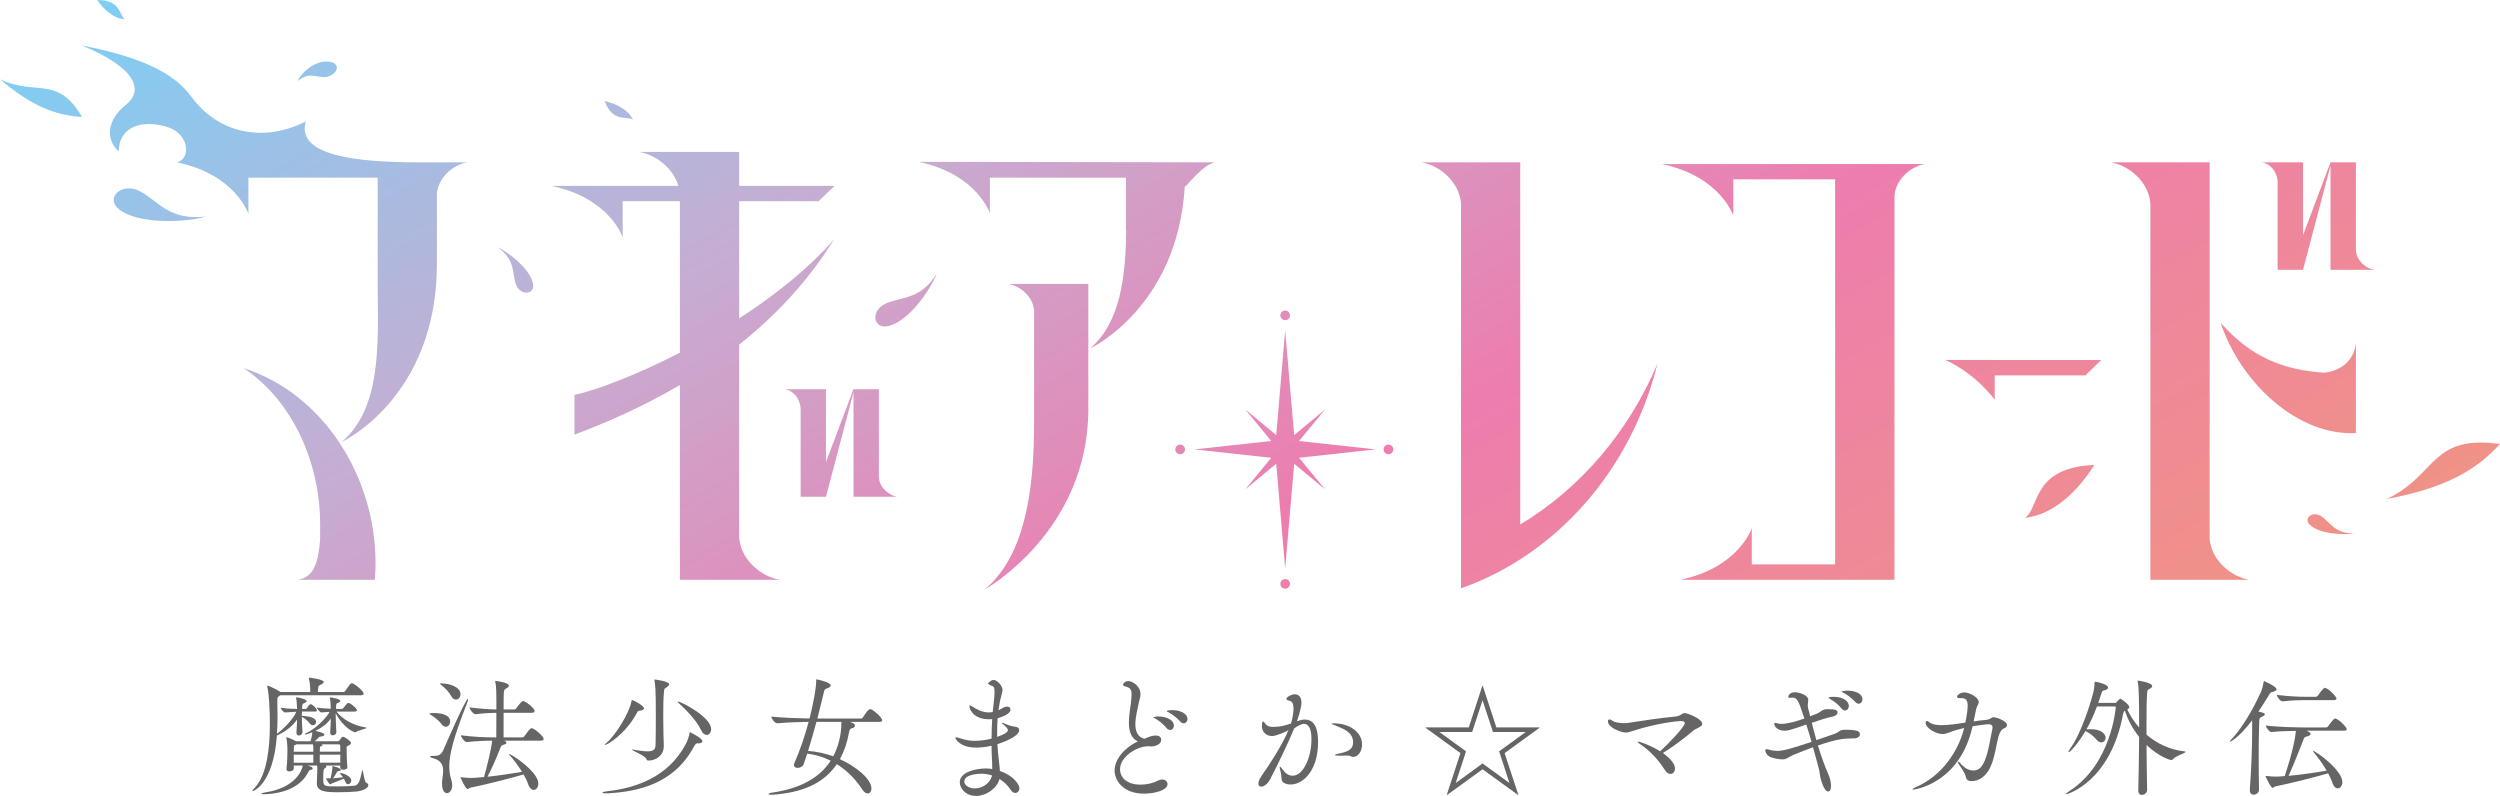 <?xml version="1.0" encoding="utf-8"?>
<!-- Generator: Adobe Illustrator 27.2.0, SVG Export Plug-In . SVG Version: 6.00 Build 0)  -->
<svg version="1.1" id="레이어_1" xmlns="http://www.w3.org/2000/svg" xmlns:xlink="http://www.w3.org/1999/xlink" x="0px"
	 y="0px" viewBox="0 0 720 229.231" enable-background="new 0 0 720 229.231" xml:space="preserve">
<path fill="#666464" d="M426.978,201.681l2.685,8.21l0.307,0.933h0.985h8.453l-6.867,4.987l-0.819,0.563l0.332,0.946l2.672,8.197
	l-6.969-5.064l-0.78-0.588l-0.793,0.588l-6.957,5.064l2.686-8.197l0.293-0.946l-0.78-0.563l-6.88-4.987h8.466h0.972l0.294-0.933
	L426.978,201.681z M427.042,197.55h-0.141l-3.887,11.944h-12.443v0.115l10.038,7.289l-3.926,11.982l0.103,0.051l10.192-7.378
	l10.192,7.378l0.102-0.051l-3.952-11.982l10.051-7.289v-0.115h-12.417L427.042,197.55z"/>
<path fill="#666464" d="M80.701,200.238c-0.768,0.537-0.831,0.601-0.831,1.394v0.857c0.038,1.125,0.063,2.34,0.063,3.606
	c0,1.65-0.063,3.414-0.166,5.23c1.982-1.432,4.962-4.527,5.538-6.343c-1.087,0.051-2.199,0.141-3.21,0.204h-0.038
	c-0.383,0-1.202-1.01-1.202-1.355c2.123,0.307,3.632,0.345,4.706,0.345l-0.025-0.409c-0.052-0.857-0.052-1.918-0.268-2.698
	c-0.026-0.128-0.026-0.153-0.026-0.204c0-0.026,0-0.026,0.064-0.026c0.831,0,3.005,0.589,3.005,1.061
	c0,0.179-0.179,0.358-0.473,0.525c-0.653,0.281-0.716,0.115-0.805,1.087c0,0.217-0.026,0.46-0.026,0.665h1.036
	c0.09,0,0.268-0.115,0.358-0.256c0.153-0.268,0.729-1.125,1.086-1.125c0.064,0,0.116,0.051,0.154,0.051
	c1.138,0.614,1.637,1.445,1.637,1.701c0,0.192-0.09,0.384-0.499,0.384h-3.81c0,0.422-0.052,0.818-0.052,1.241
	c3.146,0.115,4.13,0.933,4.13,1.765c0,0.537-0.447,0.933-0.959,0.933c-0.268,0-0.601-0.141-0.894-0.537
	c-0.499-0.703-1.433-1.458-2.277-1.892c0,1.189,0.116,2.481,0.204,4.386c0.026,0.563-0.524,1.01-1.061,1.01
	c-0.345,0-0.677-0.217-0.677-0.78v-0.128c0.102-1.496,0.154-2.685,0.179-3.696c-1.598,2.34-4.143,3.862-5.818,4.604
	c-1.011,13.951-6.765,16.01-6.918,16.01c-0.076,0-0.14-0.038-0.14-0.089c0-0.102,0.243-0.448,0.741-0.959
	c3.504-3.798,4.297-11.471,4.297-18.299c0-4.13-0.256-8.708-0.729-10.665c-0.038-0.102-0.038-0.192-0.038-0.256
	c0-0.09,0.038-0.128,0.076-0.128c0.244,0,2.66,1.1,3.593,1.752c0.038,0.013,0.14,0.051,0.192,0.089h8.529v-0.23
	c0-1.381-0.115-2.545-0.396-3.619c-0.026-0.14-0.026-0.153-0.026-0.243c0-0.051,0-0.051,0.026-0.051c0.064,0,4.284,0.46,4.284,1.266
	c0,0.204-0.218,0.409-0.575,0.626c-0.87,0.499-0.947,0.268-1.049,1.394c-0.026,0.46-0.064,0.563-0.064,0.857h7.302
	c0.256,0,0.512-0.141,0.614-0.345c1.228-1.79,1.483-2.174,1.905-2.174c0.09,0,0.154,0,0.23,0.051
	c0.78,0.307,3.133,2.225,3.133,2.967c0,0.217-0.179,0.448-0.793,0.448H80.701z M97.989,220.468h-4.144
	c0.116,0.09,0.154,0.153,0.154,0.281c0,0.179-0.192,0.396-0.422,0.512c-0.409,0.204-0.485,0.678-0.485,3.235
	c0,1.944,0.268,1.995,3.913,1.995c1.726,0,3.798-0.064,5.077-0.217c1.573-0.192,1.765-2.634,2.212-4.361
	c0.038-0.077,0.038-0.128,0.076-0.128c0.218,0,0.537,3.389,1.075,3.593c0.435,0.204,0.639,0.473,0.639,0.767
	c0,0.691-1.113,1.509-3.401,1.816c-1.061,0.102-3.184,0.205-5.23,0.205c-3.389,0-6.203-0.103-6.203-2.532v-0.153
	c0.026-0.563,0.116-2.736,0.116-3.133c0-0.166,0.038-0.563,0.038-0.972c0-0.294-0.038-0.627-0.076-0.908h-2.775
	c1.215,0.345,1.509,0.589,1.509,0.793c0,0.23-0.166,0.422-0.601,0.473c-0.384,0.102-0.384,0.051-0.806,0.857
	c-2.928,5.512-10.166,6.138-12.672,6.138c-0.512,0-0.729-0.012-0.729-0.115c0-0.14,0.473-0.294,1.112-0.396
	c8.773-1.317,10.602-6.381,10.844-7.75h-2.608v0.844c0.038,0.754-1.164,0.857-1.241,0.857c-0.447,0-0.856-0.179-0.856-0.677v-0.115
	c0.217-1.637,0.281-4.246,0.281-5.55c0-0.345-0.038-2.212-0.307-3.235c0-0.064-0.052-0.14-0.052-0.192
	c0-0.064,0.052-0.064,0.102-0.064c0.384,0,2.033,0.741,2.737,1.151h4.155c0.32-0.959,0.512-1.867,0.512-2.583
	c-1.189,0.46-1.701,0.614-1.995,0.614c-0.102,0-0.18,0-0.18-0.077s0.141-0.179,0.512-0.345c2.506-1.087,5.601-4.22,6.675-6.061
	c-0.677,0.013-1.457,0.051-2.314,0.153H92.58c-0.396,0-1.304-1.074-1.304-1.419c1.406,0.243,2.788,0.294,3.964,0.345v-0.345
	c-0.026-0.857-0.026-1.918-0.23-2.698c-0.064-0.128-0.064-0.153-0.064-0.204c0-0.026,0-0.026,0.09-0.026
	c0.32,0,2.979,0.448,2.979,0.997c0,0.153-0.166,0.358-0.46,0.512c-0.64,0.294-0.691,0.102-0.755,1.087
	c0,0.268-0.038,0.486-0.038,0.703c0.281,0,0.549,0.039,0.754,0.039h0.934c0.102,0,0.332-0.115,0.447-0.256
	c0.997-1.381,1.253-1.47,1.458-1.47c0.089,0,0.153,0.038,0.204,0.038c1.061,0.46,2.25,1.726,2.25,1.995
	c0,0.23-0.127,0.448-0.677,0.448h-5.218c1.688,2.225,4.821,3.99,8.427,4.578c0.128,0.038,0.205,0.064,0.205,0.128
	c0,0.23-2.263,0.626-3.018,1.189c-0.064,0.077-0.154,0.077-0.256,0.077c-0.14,0-3.095-0.895-5.588-5.473v0.614
	c0,1.279,0.076,2.647,0.179,4.706c0.051,0.78-0.716,1.01-1.023,1.01c-0.421,0-0.741-0.23-0.741-0.78v-0.102
	c0.115-1.624,0.14-2.864,0.192-3.926c-1.228,1.675-2.878,2.788-4.438,3.542c1.292,0.332,2.571,0.627,2.571,1.087
	c0,0.256-0.332,0.473-1.049,0.537c-0.409,0.012-0.473,0.179-0.665,0.358c-0.345,0.371-0.703,0.716-1.074,1.01h6.637
	c0.14,0,0.358-0.077,0.46-0.179c0.192-0.179,0.589-0.933,0.755-1.061c0.064-0.025,0.14-0.064,0.243-0.064
	c0.115,0,0.204,0.038,0.332,0.064c0.371,0.128,2.033,1.215,2.033,1.726c0,0.294-0.409,0.588-0.677,0.742
	c-0.665,0.294-0.563,0.204-0.589,0.716v0.524c0,1.177,0.064,3.862,0.218,4.821c0.102,0.69-0.691,0.908-1.151,0.908
	c-0.473,0-0.908-0.192-0.908-0.678v-0.025V220.468z M90.24,215.66c0-0.358,0-0.652-0.115-1.291h-4.719l-0.204,0.102
	c-0.601,0.256-0.537,0.102-0.563,0.908c0,0.256-0.038,0.639-0.038,1.112h5.639V215.66z M90.24,217.335h-5.639v2.327h5.639V217.335z
	 M92.094,217.335v2.315h5.895c0-0.703,0.025-1.534,0.025-2.315H92.094z M92.516,214.368c0.294,0.076,0.384,0.153,0.384,0.204
	c0,0.153-0.243,0.307-0.486,0.371c-0.23,0.09-0.268,0.09-0.294,0.831v0.716h5.895c0-0.857,0-1.547-0.025-1.841
	c0-0.077-0.141-0.281-0.435-0.281H92.516z M95.586,225.634c-0.192,0.052-0.346,0.256-0.486,0.256c-0.32,0-1.189-1.547-1.189-1.726
	h0.23h1.049c0.447-1.624,0.537-3.018,0.537-3.056v-0.294v-0.115c0-0.077,0-0.077,0.064-0.077c0.051,0,2.378,0.55,2.378,1.087
	c0,0.153-0.243,0.32-0.677,0.384c-0.41,0.076-0.371,0.076-0.512,0.384c-0.293,0.524-0.677,1.164-1.074,1.688
	c1.1-0.089,2.021-0.204,2.878-0.307c-0.294-0.409-0.576-0.703-0.793-0.972c-0.116-0.14-0.18-0.179-0.18-0.23
	c0-0.026,0.038-0.026,0.116-0.026c1.048,0,3.248,0.972,3.248,2.161c0,0.588-0.447,1.061-0.92,1.061c-0.32,0-0.652-0.218-0.819-0.793
	c-0.128-0.281-0.256-0.563-0.396-0.805C97.925,224.675,96.378,225.327,95.586,225.634"/>
<path fill="#666464" d="M127.13,208.502c-0.627-0.869-2.021-2.033-3.07-2.622c-0.293-0.192-0.421-0.281-0.421-0.345
	c0-0.179,1.445-0.179,1.509-0.179c1.982,0,4.501,0.55,4.501,2.43c0,0.844-0.575,1.522-1.253,1.522
	C127.986,209.307,127.513,209.052,127.13,208.502 M127.309,225.791v-0.473c0.051-1.074,0.32-2.251,0.32-3.325
	c0-1.586-0.538-3.018-2.928-3.645c-0.614-0.14-0.857-0.294-0.857-0.435c0-0.14,0.319-0.204,0.857-0.204
	c1.457,0,2.314-0.154,3.005-1.765c1.112-2.583,6.406-14.655,7.033-14.655c0.052,0,0.052,0.038,0.052,0.14
	c0,0.153-0.052,0.46-0.166,0.767c-4.182,10.652-5.231,15.205-5.231,18.529c0,1.368,0.166,2.609,0.55,3.734
	c0.819,2.494-0.23,3.977-1.202,3.977C128.025,228.438,127.309,227.606,127.309,225.791 M129.905,200.394
	c-0.512-0.985-1.701-2.263-2.775-3.082c-0.294-0.243-0.436-0.332-0.436-0.435c0-0.051,0.18-0.051,0.576-0.051
	c2.122,0,5.358,1.01,5.358,3.107c0,0.869-0.601,1.547-1.317,1.547C130.826,201.481,130.327,201.187,129.905,200.394 M145.212,213.31
	c0.179,0.077,0.639,0.294,0.639,0.601c0,0.204-0.166,0.409-0.805,0.562c-0.665,0.166-0.742,0.384-1.139,1.42
	c-0.946,2.481-2.442,5.741-3.504,7.813c3.465-0.371,7.238-0.959,9.949-1.419c-1.1-1.752-2.417-3.478-3.568-4.821
	c-0.102-0.115-0.18-0.179-0.18-0.256c0-0.026,0.039-0.026,0.077-0.026c0.677,0,8.363,5.103,8.363,8.478
	c0,1.036-0.614,1.842-1.343,1.842c-0.575,0-1.227-0.55-1.662-1.816c-0.282-0.869-0.704-1.726-1.253-2.647
	c-3.529,1.036-10.154,2.749-15.358,3.824c-0.268,0.025-0.499,0.396-0.729,0.396c-0.627,0-2.097-3.35-2.097-3.401
	c0-0.051,0-0.051,0.026-0.051c0.051,0,0.102,0.051,0.255,0.051c0.895,0.102,2.161,0.192,2.839,0.192c0.639,0,1.765-0.09,3.682-0.269
	c0.639-2.148,2.199-8.452,2.34-10.473c-1.943,0-4.399,0.103-7.276,0.396h-0.026c-0.665,0-1.713-1.458-1.713-1.943
	c3.593,0.486,7.634,0.613,9.693,0.613h0.511c0-1.701,0.026-4.655,0.026-7.097c-1.65,0.026-3.363,0.102-6.011,0.409h-0.025
	c-0.652,0-1.701-1.471-1.701-1.957c2.992,0.384,5.729,0.563,7.736,0.601v-2.903c-0.026-0.959,0.038-3.491-0.307-5.013
	c-0.038-0.115-0.038-0.204-0.038-0.23c0-0.038,0-0.076,0.063-0.076c0.512,0,3.901,0.511,3.901,1.342
	c0,0.281-0.294,0.588-0.819,0.831c-0.716,0.409-0.613,0.831-0.677,1.65c-0.038,0.844-0.038,2.455-0.038,4.399h3.043
	c0.256,0,0.46-0.153,0.601-0.332c0.294-0.422,1.496-2.11,1.957-2.11c0.575,0,3.312,1.943,3.312,2.89
	c0,0.268-0.179,0.499-0.793,0.499h-8.12c0,2.289-0.013,4.885-0.013,7.097h5.396c0.268,0,0.448-0.153,0.601-0.345
	c0.703-0.972,1.637-2.327,2.059-2.327c0.844,0,3.504,2.417,3.504,3.12c0,0.243-0.191,0.486-0.793,0.486H145.212z"/>
<path fill="#666464" d="M175.133,228.476h-0.55c-0.677,0-1.074-0.051-1.074-0.192c0-0.141,0.46-0.307,1.458-0.409
	c8.159-0.921,17.545-4.118,22.519-13.555c0.589-1.1,0.857-2.02,1.112-3.107c0.026-0.192,0-0.332,0.128-0.332
	c0.038,0,3.555,1.713,3.555,2.532c0,0.435-0.447,0.677-1.036,0.677c-0.14,0-0.282-0.025-0.409-0.025
	c-0.282,0-0.524,0.14-0.947,0.882C194.11,225.88,183.585,227.977,175.133,228.476 M184.25,204.678
	c-0.486,0.038-0.499,0.038-0.793,0.601c-3.465,6.381-8.683,9.284-9.258,9.284c-0.038,0-0.038,0-0.038-0.039
	c0-0.076,0.141-0.294,0.499-0.562c2.647-2.225,6.559-8.581,7.199-11.969c0.038-0.204,0-0.358,0.179-0.358
	c0.511,0,3.44,1.65,3.44,2.391C185.477,204.371,185.004,204.627,184.25,204.678 M186.731,219.051c-0.243,0-0.486-0.115-0.575-0.46
	c-0.358-0.972-4.208-2.468-4.208-2.698c0-0.026,0.026-0.026,0.09-0.026c0.09,0,0.154,0,0.294,0.026
	c1.841,0.307,3.171,0.499,4.156,0.499c1.867,0,2.288-0.652,2.314-1.944c0.052-2.11,0.077-5.256,0.077-8.082
	c0-1.995-0.026-3.823-0.026-5.038c0-1.419-0.102-4.054-0.358-5.332c-0.052-0.141-0.052-0.23-0.052-0.256
	c0-0.038,0-0.038,0.052-0.038c0.384,0,4.22,0.512,4.22,1.368c0,0.243-0.218,0.512-0.588,0.767c-0.959,0.665-0.819,0.499-0.933,1.803
	c-0.154,1.458-0.179,4.092-0.179,6.675c0,2.072,0.025,4.118,0.064,5.524c0.051,0.64,0.089,2.251,0.089,3.044v0.064
	C191.168,217.428,189.033,219.051,186.731,219.051 M201.834,210.113c-1.279-2.634-4.22-5.69-6.458-7.723
	c-0.116-0.128-0.192-0.192-0.192-0.281c0-0.026,0.038-0.064,0.115-0.064c0.805,0,9.514,4.425,9.514,7.967
	c0,0.908-0.589,1.65-1.253,1.65C203.01,211.66,202.357,211.264,201.834,210.113"/>
<path fill="#666464" d="M244.793,207.89c1.151,0.448,1.432,0.665,1.432,1.138c0,0.307-0.345,0.614-0.869,0.716
	c-0.383,0.115-0.588,0.064-0.831,1.151c-0.537,3.018-1.432,5.563-2.634,7.749c4.603,2.059,9.08,5.704,9.08,8.453
	c0,0.857-0.46,1.419-1.074,1.419c-0.46,0-1.049-0.345-1.534-1.113c-1.445-2.225-3.798-5.115-7.366-7.34
	c-3.81,5.678-10.09,8.222-18.465,8.811h-0.46c-0.549,0-0.767-0.09-0.767-0.153c0-0.154,0.46-0.396,1.049-0.448
	c7.979-1.138,13.67-4.194,16.892-9.195c-1.944-0.959-4.182-1.726-6.778-2.033c-0.319,1.023-0.652,2.033-0.997,3.018
	c-0.255,0.716-1.048,1.087-1.777,1.087c-0.537,0-1.036-0.268-1.036-0.831c0-0.179,0.038-0.371,0.14-0.576
	c1.688-3.849,3.018-7.839,4.092-11.854c-2.276,0.052-6.202,0.128-8.99,0.422h-0.038c-0.691,0-1.701-1.304-1.701-1.906v-0.038
	c3.286,0.396,8.453,0.512,10.997,0.563c0.972-3.875,1.905-8.644,1.905-10.716v-0.204c0-0.268,0-0.358,0.102-0.358
	c0.244,0,4.08,0.857,4.08,1.739c0,0.294-0.32,0.601-0.895,0.793c-0.908,0.281-0.908,0.46-1.164,1.573
	c-0.435,1.726-1.049,4.31-1.777,7.174h12.621c0.115,0,0.396-0.128,0.499-0.32c0.051-0.051,1.393-2.391,2.11-2.391
	c0.102,0,0.154,0,0.23,0.051c0.767,0.243,3.209,2.379,3.209,3.184c0,0.217-0.179,0.435-0.805,0.435H244.793z M235.139,207.89
	c-0.729,2.699-1.573,5.639-2.417,8.376c2.622,0.192,5.076,0.78,7.251,1.547c2.327-4.424,2.352-8.606,2.352-9.923H235.139z"/>
<path fill="#666464" d="M288.013,204.321c0.716-0.422,1.33-0.818,2.021-0.818c0.409,0,0.972,0.115,0.972,0.921
	c0,1.305-2.928,2.212-3.683,2.43c-0.115,1.33-0.141,2.698-0.141,4.092v1.279c2.149-0.742,3.107-1.419,3.107-1.982
	c0-0.46-0.895-1.241-1.611-1.816c-0.052-0.039-0.115-0.115-0.115-0.192c0-0.051,0.063-0.064,0.166-0.064
	c0.038,0,0.141,0,0.243,0.064c0.831,0.396,2.378,0.997,3.235,1.036c0.831,0.039,1.318,0.435,1.318,1.023
	c0,1.829-4.847,3.593-6.279,4.028c0.077,1.394,0.23,2.736,0.358,4.092c0.102,1.176,0.319,2.404,0.357,3.619
	c3.849,1.304,5.614,3.849,5.614,4.975c0,0.78-0.511,1.368-1.138,1.368c-0.448,0-0.985-0.268-1.432-0.997
	c-0.741-1.164-1.829-2.212-3.146-3.044c-0.792,2.877-3.989,4.898-6.726,4.898c-2.979,0-4.718-2.135-4.718-3.951
	c0-2.954,4.655-3.964,7.544-3.964c0.614,0,1.228,0.038,1.816,0.179c0-0.985-0.052-2.046-0.102-3.133
	c-0.077-1.151-0.102-2.34-0.102-3.593c-2.097,0.537-4.22,0.537-4.438,0.537c-4.795,0-5.959-2.532-5.959-2.788
	c0-0.14,0.103-0.179,0.243-0.179c0.23,0,0.601,0.128,0.92,0.23c1.522,0.537,2.928,0.793,4.45,0.793c2.033,0,3.874-0.396,4.783-0.639
	c0-1.893,0.064-3.798,0.179-5.614c-0.307,0.038-0.613,0.038-0.908,0.038c-4.603,0-5.652-2.992-5.652-3.785
	c0-0.154,0.077-0.205,0.128-0.205c0.166,0,0.447,0.205,0.729,0.345c1.202,0.767,2.851,1.675,4.718,1.675
	c0.308,0,0.614-0.051,0.959-0.077l0.18-0.051c0.038-0.601,0.102-1.189,0.191-1.752c0.102-0.908,0.332-2.916,0.332-4.092
	c0-1.445-0.332-1.547-0.984-1.778c-0.512-0.204-0.869-0.358-0.869-0.563c0-0.166,0.805-1.049,1.585-1.049
	c1.049,0,2.571,1.752,2.571,2.852c0,0.588-0.244,1.164-0.422,2.007c0,0-0.23,0.435-0.755,3.888L288.013,204.321z M282.668,222.825
	c-0.973,0-4.949,0.205-4.949,2.263c0,0.882,1.087,1.97,3.031,1.97c1.957,0,4.322-1.241,4.974-3.721
	C284.74,223.03,283.717,222.825,282.668,222.825"/>
<path fill="#666464" d="M325.117,208.083c0-1.943,0.384-4.041,0.589-5.614c0.09-0.959,0.192-1.803,0.192-2.481
	c0-1.496-0.461-2.007-1.944-2.327c-0.332-0.064-0.511-0.243-0.511-0.435c0-0.396,0.589-1.074,1.522-1.074
	c1.036,0,3.49,1.304,3.49,3.76c0,0.882-0.332,1.701-0.46,2.366c-0.358,1.816-1.011,4.207-1.011,6.304
	c0,1.97,0.627,3.645,2.558,4.194c1.893-0.831,2.66-0.946,3.261-0.946c1.522,0,1.624,0.946,1.624,1.189
	c0,1.47-1.854,1.956-2.954,1.956c-0.154,0-0.345-0.051-0.486-0.051h-0.396c-3.108,0-8.018,2.992-8.018,6.573
	c0,2.43,1.943,4.476,5.882,4.476c1.65,0,3.491-0.332,5.065-1.177c0.421-0.179,0.83-0.307,1.176-0.307
	c0.895,0,1.547,0.626,1.547,1.317c0,1.88-4.053,2.762-6.713,2.762c-6.471,0-8.529-4.194-8.529-6.637c0-3.21,2.775-6.573,6.701-8.401
	C325.705,212.623,325.117,210.436,325.117,208.083 M335.973,209.681c-0.984-1.202-2.212-2.148-3.235-2.724
	c-0.294-0.166-0.549-0.256-0.549-0.384c0-0.051,0.524-0.23,1.457-0.23c2.033,0,4.425,0.882,4.425,2.634
	c0,0.716-0.499,1.253-1.086,1.253C336.69,210.231,336.306,210.065,335.973,209.681 M339.913,207.802
	c-1.037-1.163-2.289-2.071-3.3-2.621c-0.307-0.153-0.613-0.281-0.613-0.345c0-0.32,1.573-0.32,1.662-0.32
	c2.071,0,4.322,0.895,4.322,2.558c0,0.69-0.499,1.24-1.087,1.24C340.603,208.313,340.244,208.16,339.913,207.802"/>
<path fill="#666464" d="M373.505,207.742c1.356-0.473,1.841-0.512,2.251-0.512c2.071,0,3.849,1.343,3.849,6.471
	c0,8.043-4.156,12.238-7.979,12.238c-0.524,0-0.985-0.09-1.381-0.256c-1.675-0.524-0.959-1.943-1.406-3.376
	c-0.179-0.665-0.294-1.1-0.294-1.317c0-0.141,0.026-0.179,0.076-0.179c0.154,0,0.486,0.371,0.973,1.036
	c0.69,0.985,1.662,1.56,2.659,1.56c3.197,0,5.448-5.46,5.448-10.486c0-2.634-0.613-4.45-2.174-4.45c-0.218,0-1.125,0.064-2.8,1.317
	c-1.816,4.412-4.821,10.601-6.931,14.642c-0.742,1.419-1.829,2.123-2.545,2.123c-0.485,0-0.831-0.281-0.831-0.895
	c0-0.576,0.346-1.432,1.164-2.596c1.803-2.519,5.524-8.146,7.481-12.737c-1.113,0.576-3.645,1.662-4.706,1.662
	c-1.726,0-2.928-1.241-2.928-2.826c0-1.266,0.243-1.368,0.293-1.368c0.204,0,0.474,0.32,0.729,0.716
	c0.525,0.69,1.381,0.844,2.34,0.844c1.906,0,3.504-0.448,5.026-0.985c0.102-0.358,0.717-2.57,0.717-4.271
	c0-1.253-0.307-2.135-1.215-2.289c-0.447-0.076-0.831-0.268-0.831-0.55c0-0.537,1.586-1.317,2.379-1.317
	c0.511,0,1.957,0.205,1.957,2.455c0,1.061-0.614,3.363-1.202,5.013L373.505,207.742z M389.004,217.793
	c-0.218-0.153-0.665-0.192-1.343-0.192c-0.549,0-1.24,0.038-2.071,0.038c-0.819,0-1.138-0.089-1.138-0.179
	c0-0.128,0.435-0.281,1.061-0.409c2.647-0.537,4.181-1.177,4.181-3.261c0-3.018-3.005-3.951-4.948-4.783
	c-0.831-0.307-1.254-0.499-1.254-0.614c0-0.026,0.192-0.077,0.499-0.077c5,0,8.287,2.75,8.287,6.074
	c0,1.982-1.164,3.606-2.519,3.606C389.451,217.998,389.233,217.921,389.004,217.793"/>
<path fill="#666464" d="M482.388,221.314c0,0.921-0.55,1.586-1.267,1.586c-0.537,0-1.163-0.332-1.687-1.202
	c-1.957-3.082-4.246-5.448-6.918-7.276c-0.549-0.371-0.869-0.614-0.869-0.729c0-0.039,0.076-0.09,0.166-0.09
	c0.601,0,3.862,1.215,6.304,2.762c1.995-1.739,7.097-7.046,7.097-8.095c0-0.435-0.383-0.614-1.112-0.614
	c-0.921,0-6.803,0.589-13.619,2.775c-1.048,0.371-1.675,0.537-2.353,0.537c-1.048,0-5.051-1.33-5.051-3.235
	c0-0.384,0.204-0.537,0.447-0.537c0.282,0,0.614,0.179,0.921,0.422c0.524,0.422,2.02,0.652,3.299,0.652
	c0.447,0,0.831-0.025,1.15-0.076c4.821-0.691,8.351-1.343,13.492-1.816c1.777-0.153,1.918-1.01,2.825-1.01
	c0.665,0,5.026,1.586,5.026,3.107c0,0.87-1.751,1.266-2.544,1.918c-2.149,1.88-6.356,5.038-8.785,6.47
	C479.805,217.529,482.388,219.447,482.388,221.314"/>
<path fill="#666464" d="M521.309,206.288c0.793-0.294,1.484-0.562,1.957-0.754c0.933-0.358,1.381-1.164,2.698-1.292h0.461
	c2.225,0,2.788,0.281,2.788,0.934c0,0.511-0.537,1.048-1.56,1.24c-1.496,0.281-3.67,0.997-5.857,1.752
	c0.422,1.701,0.844,3.312,1.317,4.987c1.777-0.627,3.516-1.202,5.038-1.739c2.123-0.741,1.266-1.24,3.299-1.24h0.23
	c3.529,0,3.977,0.575,3.977,1.304c0,0.576-0.588,1.138-1.611,1.164c-3.005,0.026-4.962,0.166-10.486,2.059
	c0.869,2.826,1.854,5.665,3.043,8.401c0.384,0.831,0.729,2.059,0.729,3.261c0,1.023-0.307,1.573-0.793,1.573
	c-1.368,0-2.174-3.747-2.302-4.182c-0.14-0.588-0.14-1.227-0.332-2.046c-0.461-1.765-1.074-4.105-1.765-6.509
	c-1.815,0.665-3.67,1.406-5.716,2.251c-1.534,0.639-1.79,1.253-3.108,1.253c-1.202,0-3.081-0.486-3.529-0.716
	c-1.189-0.588-1.393-1.675-1.393-1.854c0-0.268,0.141-0.358,0.409-0.358c0.217,0,0.499,0.026,0.831,0.166
	c0.831,0.23,1.611,0.307,2.327,0.307c1.573,0,4.283-0.742,9.77-2.596c-0.486-1.662-1.01-3.414-1.522-4.987
	c-4.948,1.739-5.396,1.765-6.253,1.765c-2.097,0-2.967-1.266-2.967-2.007c0-0.179,0.077-0.256,0.256-0.256
	c0.116,0,0.23,0.026,0.371,0.077c0.396,0.14,0.87,0.23,1.432,0.23c1.803,0,4.399-0.742,6.612-1.547
	c-0.14-0.512-0.346-0.985-0.486-1.445c-1.125-3.376-1.547-4.565-2.903-4.565c-0.154,0-0.256,0-0.396,0.038
	c-0.128,0-0.23,0.026-0.358,0.026c-0.255,0-0.511-0.064-0.511-0.332c0-0.077,0.307-1.292,1.931-1.292
	c1.036,0,3.836,0.742,3.836,2.199c0,0.256-0.026,0.486-0.051,0.729c-0.038,0.294-0.09,0.537-0.09,0.793
	c0,0.716,0.192,1.291,0.435,2.123L521.309,206.288z M530.363,204.037c-0.972-1.189-2.212-2.11-3.235-2.685
	c-0.294-0.166-0.549-0.332-0.549-0.396c0-0.23,1.432-0.281,1.457-0.281c3.006,0,4.425,1.407,4.425,2.634
	c0,0.729-0.473,1.317-1.086,1.317C531.041,204.625,530.708,204.447,530.363,204.037 M534.302,202.145
	c-1.049-1.163-2.289-2.046-3.3-2.583c-0.294-0.153-0.601-0.268-0.601-0.345c0-0.192,0.973-0.307,1.726-0.307
	c1.778,0,4.246,0.652,4.246,2.494c0,0.703-0.486,1.266-1.087,1.266C534.979,202.669,534.647,202.49,534.302,202.145"/>
<path fill="#666464" d="M550.998,227.408c-0.154,0-0.192-0.025-0.192-0.102c0-0.102,0.345-0.345,0.946-0.614
	c7.481-3.158,12.302-10.396,13.926-17.033c-1.47,0.358-2.903,0.741-4.169,1.24c-0.844,0.307-1.394,0.512-2.033,0.512
	c-1.79,0-4.898-1.624-4.898-3.325c0-0.281,0.166-0.435,0.358-0.435c0.179,0,0.421,0.115,0.627,0.307
	c0.805,0.665,2.148,0.895,3.67,0.895c1.713,0,4.527-0.371,6.79-0.741c0.524-2.635,0.665-3.952,0.665-4.834
	c0-1.675-0.55-2.212-1.803-2.212h-0.333h-0.18c-0.485,0-0.741-0.14-0.741-0.396c0-0.576,1.1-1.253,2.071-1.253
	c1.484,0,4.169,1.42,4.169,2.775c0,0.627-0.549,1.164-0.742,2.046c-0.192,0.972-0.447,2.199-0.716,3.529
	c1.253-0.204,2.366-0.345,3.337-0.409c1.739-0.153,1.573-0.78,2.378-0.78c1.087,0,3.9,1.164,3.9,2.251
	c0,0.396-0.409,0.805-0.882,0.959c-0.703,0.23-1.023,0.959-1.304,1.534c-0.883,2.059-1.228,7.788-3.287,10.819
	c-1.215,1.701-2.698,2.826-4.808,2.826c-0.767,0-1.381-0.345-1.522-1.023c-0.371-1.611-1.342-2.66-2.135-3.9
	c-0.18-0.268-0.205-0.448-0.205-0.614c0-0.076,0.025-0.128,0.051-0.128c0.116,0,0.307,0.128,0.575,0.435
	c1.318,1.611,2.673,2.174,3.785,2.174c0.908,0,1.662-0.358,2.11-0.857c1.995-2.135,2.558-7.238,3.376-11.01
	c0.038-0.179,0.076-0.345,0.076-0.486c0-0.677-0.447-0.985-1.125-0.985c-0.179,0-1.995,0.153-4.629,0.589
	C564.399,225.784,551.292,227.408,550.998,227.408"/>
<path fill="#666464" d="M618.371,227.508c0,0.857-0.793,1.42-1.496,1.42c-0.538,0-1.049-0.345-1.049-1.215v-0.102
	c0.102-3.901,0.205-9.949,0.243-15.384c-1.803-2.263-3.248-4.847-4.079-7.545c-0.243,0.153-0.422,0.358-0.563,1.036
	c-3.632,19.488-16.036,23.018-16.317,23.018c-0.077,0-0.128-0.013-0.128-0.064c0-0.102,0.294-0.396,1.036-0.869
	c12.123-7.813,13.312-24.002,13.312-24.028c0-0.192-0.026-0.32-0.256-0.32h-5.14c-0.972,2.583-1.982,4.757-3.018,6.585
	c0.32-0.025,0.678-0.025,1.036-0.025c3.964,0,4.463,1.893,4.463,2.43c0,0.754-0.537,1.368-1.253,1.368
	c-0.422,0-0.908-0.256-1.381-0.805c-0.754-0.946-1.969-1.88-3.171-2.481c-2.097,3.593-4.386,6.074-4.77,6.074
	c-0.102,0-0.102-0.025-0.102-0.102c0-0.179,0.281-0.665,0.665-1.189c1.957-2.558,4.718-9.399,6.253-15.077
	c0.409-1.432,0.499-2.187,0.588-3.555c0.038-0.243,0-0.345,0.192-0.345c0.422,0,3.696,0.742,3.696,1.701
	c0,0.256-0.243,0.512-0.78,0.716c-0.793,0.256-0.831-0.102-1.381,1.637c-0.204,0.716-0.422,1.342-0.677,2.033h4.962
	c0.191,0,0.371-0.179,0.499-0.422c0.281-0.332,0.767-0.754,0.895-0.754c0.102,0,0.191,0.089,0.345,0.153
	c0.294,0.192,2.238,1.509,2.238,2.263c0,0.345-0.307,0.525-0.575,0.678c0.818,1.726,1.943,3.529,3.414,5.179
	c0-7.788-0.076-11.586-0.396-13.184c-0.025-0.115-0.025-0.179-0.025-0.217c0-0.051,0-0.102,0.064-0.102
	c0.179,0,4.117,0.588,4.117,1.56c0,0.268-0.179,0.473-0.563,0.716c-0.742,0.46-0.818,0.153-0.92,1.624
	c-0.116,1.573-0.154,4.604-0.154,8.21v3.465c2.852,2.43,6.509,4.31,10.883,4.808c0.256,0.026,0.371,0.064,0.371,0.128
	c0,0.371-2.852,1.138-3.619,2.097c-0.14,0.166-0.307,0.281-0.537,0.281c-0.102,0-3.312-0.755-7.097-4.348
	c0.038,4.834,0.102,9.757,0.18,12.902V227.508z"/>
<path fill="#666464" d="M648.62,207.452c-4.066,5.294-6.292,6.176-6.407,6.176c-0.025,0-0.076,0-0.076-0.013
	c0-0.102,0.154-0.332,0.358-0.524c2.826-2.864,6.215-8.351,8.683-13.887c0.357-0.857,0.626-2.021,0.767-2.75
	c0.025-0.192,0-0.307,0.102-0.307c0,0,3.606,1.534,3.606,2.353c0,0.294-0.294,0.563-1.125,0.755
	c-0.524,0.102-0.652,0.204-1.074,0.921c-0.997,1.675-2.033,3.261-3.031,4.757c1.254,0.294,1.854,0.448,1.854,0.78
	c0,0.23-0.307,0.473-0.767,0.691c-0.755,0.358-0.819,0.358-0.857,1.573c-0.116,2.826-0.154,6.42-0.154,10.166
	c0,3.082,0.038,6.253,0.102,9.143c0.052,1.138-0.972,1.586-1.573,1.586c-0.575,0-1.086-0.396-1.086-1.304v-0.153
	c0.421-5.269,0.677-12.084,0.677-16.816v-0.933V207.452z M664.323,210.431c0.512,0.217,1.113,0.588,1.113,0.959
	c0,0.269-0.282,0.525-1.113,0.729c-0.703,0.179-0.677,0.281-1.036,1.189c-0.972,2.468-2.698,6.88-4.181,10.141
	c3.708-0.345,8.005-0.972,10.971-1.509c-1.1-1.944-2.583-3.887-3.798-5.371c-0.115-0.103-0.141-0.23-0.141-0.256
	c0-0.038,0-0.038,0.026-0.038c0.844,0,8.44,5.563,8.44,8.964c0,1.061-0.639,1.816-1.317,1.816c-0.589,0-1.215-0.524-1.638-1.816
	c-0.255-0.818-0.69-1.637-1.15-2.519c-3.581,1.036-10.051,2.711-15.217,3.772c-0.268,0.039-0.511,0.409-0.755,0.409
	c-0.601,0-2.071-3.389-2.071-3.414c0-0.038,0-0.038,0.013-0.038c0.039,0,0.128,0.038,0.256,0.038
	c0.895,0.115,2.174,0.179,2.852,0.179c0.192,0,1.432-0.026,2.416-0.153c0.026-0.064,2.775-8.082,3.235-13.018
	c-2.199,0.025-4.962,0.102-7.058,0.332h-0.026c-0.601,0-1.598-1.432-1.598-1.88c3.542,0.448,9.22,0.563,11.33,0.563h5.997
	c0.205,0,0.511-0.141,0.627-0.32c0.204-0.32,1.547-2.263,2.007-2.263c0.076,0,0.141,0,0.204,0.026
	c1.241,0.499,3.146,2.532,3.146,3.056c0,0.217-0.141,0.422-0.767,0.422H664.323z M663.927,201.633c-2.008,0-3.543,0.052-6.599,0.358
	h-0.025c-0.601,0-1.586-1.419-1.586-1.867c3.542,0.448,6.279,0.55,8.363,0.55h2.878c0.205,0,0.46-0.141,0.575-0.32
	c0.23-0.294,1.547-2.263,2.02-2.263c0.064,0,0.141,0,0.218,0.051c1.228,0.473,3.133,2.532,3.133,3.044
	c0,0.204-0.154,0.447-0.755,0.447H663.927z"/>
<g>
	<defs>
		<path id="SVGID_1_" d="M368.734,168.146c0,0.78,0.639,1.406,1.394,1.406c0.78,0,1.393-0.627,1.393-1.406
			c0-0.767-0.613-1.381-1.393-1.381C369.373,166.765,368.734,167.379,368.734,168.146 M665.102,151.01
			c2.494,2.686,9.757,3.197,12.929,2.635c-5.73,0.038-6.97-3.325-9.476-4.949c-0.653-0.409-1.292-0.588-1.879-0.588
			C664.961,148.107,663.81,149.629,665.102,151.01 M583.146,149.143c8.376-0.869,15.345-7.839,20.039-15.243
			C585.012,134.642,587.519,146.317,583.146,149.143 M338.491,129.425c0,0.793,0.639,1.394,1.406,1.394
			c0.741,0,1.394-0.601,1.394-1.394c0-0.767-0.652-1.381-1.394-1.381C339.131,128.043,338.491,128.657,338.491,129.425
			 M398.478,129.425c0,0.793,0.613,1.394,1.394,1.394c0.78,0,1.394-0.601,1.394-1.394c0-0.767-0.614-1.381-1.394-1.381
			C399.092,128.043,398.478,128.657,398.478,129.425 M98.696,128.005C98.785,128.223,98.76,128.159,98.696,128.005 M98.696,128.005
			c-0.09-0.153-0.192-0.345-0.282-0.499C98.555,127.749,98.619,127.903,98.696,128.005 M98.414,127.506l-0.012-0.051L98.414,127.506
			z M687.404,143.708c16.381-3.082,25.499-7.967,32.596-15.857c-2.046-0.256-3.888-0.396-5.512-0.396
			C700.115,127.455,700.46,137.545,687.404,143.708 M98.338,127.34c0.026,0.038,0.038,0.089,0.064,0.115
			C98.376,127.378,98.338,127.34,98.338,127.34 M245.805,112.085l-7.928,20.997v-20.997h-11.828c2.263,0.358,4.258,2.455,4.539,5.46
			v25.524h7.289l7.928-30.051v30.051h12.596c-2.251-0.371-5.013-2.481-5.282-5.486v-25.499H245.805z M92.2,151.062v4.322
			c-0.55,6.381-1.598,10.806-6.432,11.599h22.173c0.141-1.598,0.218-3.223,0.218-4.834c0-24.629-14.847-48.721-38.018-56.138
			C83.964,115.128,92.2,132.865,92.2,151.062 M574.476,103.67h-14.207c8.99,4.092,14.207,11.458,14.207,11.458v-7.007h26.1
			l4.59-4.45H574.476z M367.557,125.307l-8.913-7.391l7.48,9.092l-22.084,2.417l22.084,2.417l-7.48,9.092l8.913-7.378l2.571,30.166
			l2.596-30.166l8.9,7.378l-7.494-9.092l22.11-2.417l-22.11-2.417l7.494-9.092l-8.9,7.391l-2.596-30.179L367.557,125.307z
			 M678.504,124.719V109.22v-1.893v-8.644c-0.473,5.46-4.885,8.299-9.182,8.644c-11.522-0.729-21.189-4.463-29.808-14.424
			C645.473,110.793,662.199,125.627,678.504,124.719 M368.734,90.831c0,0.742,0.639,1.381,1.394,1.381
			c0.78,0,1.393-0.639,1.393-1.381c0-0.767-0.613-1.406-1.393-1.406C369.373,89.425,368.734,90.064,368.734,90.831 M290.448,81.778
			c3.145,0.511,7.007,3.453,7.366,7.596v32.698c0,20.742-3.171,38.453-14.207,47.698c0,0,29.834-16.637,29.834-51.969V81.778
			H290.448z M254.987,87.481c-4.399,2.123-3.465,7.289,0.677,6.458c5.934-1.202,12.43-10.563,14.143-15.23
			C265.294,86.407,259.386,85.397,254.987,87.481 M148.619,81.995c1.228,3.146,5.23,2.954,4.923,0.051
			c-0.41-4.169-6.931-9.361-10.32-10.895C148.657,74.872,147.391,78.811,148.619,81.995 M34.118,60.128
			c5.357,4.591,19.309,3.964,25.23,2.238c-10.921,1.291-14.028-4.847-19.232-7.378c-1.049-0.524-2.097-0.729-3.031-0.729
			C33.414,54.258,31.151,57.596,34.118,60.128 M478.618,47.251c16.918,3.542,20.563,14.847,20.563,14.847V51.65h29.335v110.895
			h-24.003v-10.447c0,0-3.644,11.33-20.55,14.885h61.649V56.317c0.435-4.974,4.975-8.465,8.747-9.066H478.618z M409.335,46.752
			c4.936,0.767,10.869,5.307,11.432,11.765V169.45c27.558-9.732,49.003-34.105,56.573-64.706
			c-8.287,19.667-22.2,35.895-39.514,46.317V46.752H409.335z M607.877,46.752c4.923,0.767,10.869,5.307,11.432,11.765v108.465
			h28.491c-4.923-0.806-10.857-5.32-11.419-11.778V46.752H607.877z M671.189,46.752l-7.916,20.985V46.752h-11.841
			c2.276,0.371,4.297,2.443,4.527,5.448v25.499h7.314l7.916-30.026v30.026h12.634c-2.302-0.332-5.051-2.455-5.319-5.448V46.752
			H671.189z M285.09,61.458V51.164h39.194v15.153l0.064-0.051c-0.154,13.158-1.624,26.726-10.448,34.118
			c0,0,25.23-11.675,27.314-46.688c0,0.742,5-6.343,8.773-6.944c-4.322,0-76.432-0.14-85.448-0.14
			C281.458,50.153,285.09,61.458,285.09,61.458 M184.105,43.76c4.437,0.729,9.667,4.386,11.266,9.77h-36.586
			c16.906,3.517,20.55,14.834,20.55,14.834V57.941h16.471v43.632c-12.647,6.509-24.105,10.819-30.371,12.174v11.432
			c10.128-3.798,20.448-8.465,30.371-14.284v56.087h28.772c-5.051-0.831-11.113-5.447-11.7-12.072V99.246
			c10.435-8.274,19.846-18.223,27.339-30.32c-7.494,8.555-17.237,16.24-27.339,22.775V57.941h22.902l4.591-4.412h-27.493v-9.77
			H184.105z M182.289,34.476c-1.266-2.839-4.744-4.553-8.146-5.396C176.432,35.448,180.703,33.274,182.289,34.476 M23.619,33.683
			C16.547,21.547,10.422,27.75,0,22.839C8.938,30.409,15.844,33.248,23.619,33.683 M85.729,23.338
			c3.363-2.647,4.757-1.138,7.699-1.138c2.941,0,5.524-3.632,1.559-4.412c-0.332-0.038-0.69-0.064-1.036-0.064
			C90.307,17.724,86.675,21.036,85.729,23.338 M36.368,30.089c-5.793,4.604-5.946,10.205-2.161,13.504
			c-0.026-6.458,5.704-9.361,13.67-7.123c6.726,1.893,7.212,9.271,3.107,10.282c16.906,3.529,20.563,14.847,20.563,14.847V51.164
			h37.224v31.33c0.102,16.099,1.215,35.102-10.435,44.846c0,0,27.494-12.673,27.494-51.317V55.78
			c0.435-4.962,4.987-8.427,8.785-9.028h-14.207c-17.481,0-35.282-1.867-32.34-11.79c-11.407,5.933-24.885,4.002-33.018-7.187
			c-4.962-6.816-14.552-11.381-31.496-14.693C40.064,19.859,41.023,26.381,36.368,30.089 M36.01,5.576
			C34.271,4.54,35.012,0,27.979,0C29.936,2.788,32.762,5.371,36.01,5.576"/>
	</defs>
	<clipPath id="SVGID_00000093162446293938731030000007783898140356035763_">
		<use xlink:href="#SVGID_1_"  overflow="visible"/>
	</clipPath>
	
		<linearGradient id="SVGID_00000105404278340081801270000016443295219938640276_" gradientUnits="userSpaceOnUse" x1="-108.034" y1="641.049" x2="-95.246" y2="641.049" gradientTransform="matrix(17.939 31.071 -31.071 17.939 22096.69 -8264.878)">
		<stop  offset="0" style="stop-color:#7ECEF4"/>
		<stop  offset="0.333" style="stop-color:#C6ADD2"/>
		<stop  offset="0.651" style="stop-color:#ED7DAE"/>
		<stop  offset="1" style="stop-color:#F09286"/>
	</linearGradient>
	
		<polygon clip-path="url(#SVGID_00000093162446293938731030000007783898140356035763_)" fill="url(#SVGID_00000105404278340081801270000016443295219938640276_)" points="
		-73.513,42.442 180,481.539 793.512,127.327 539.999,-311.769 	"/>
</g>
</svg>
